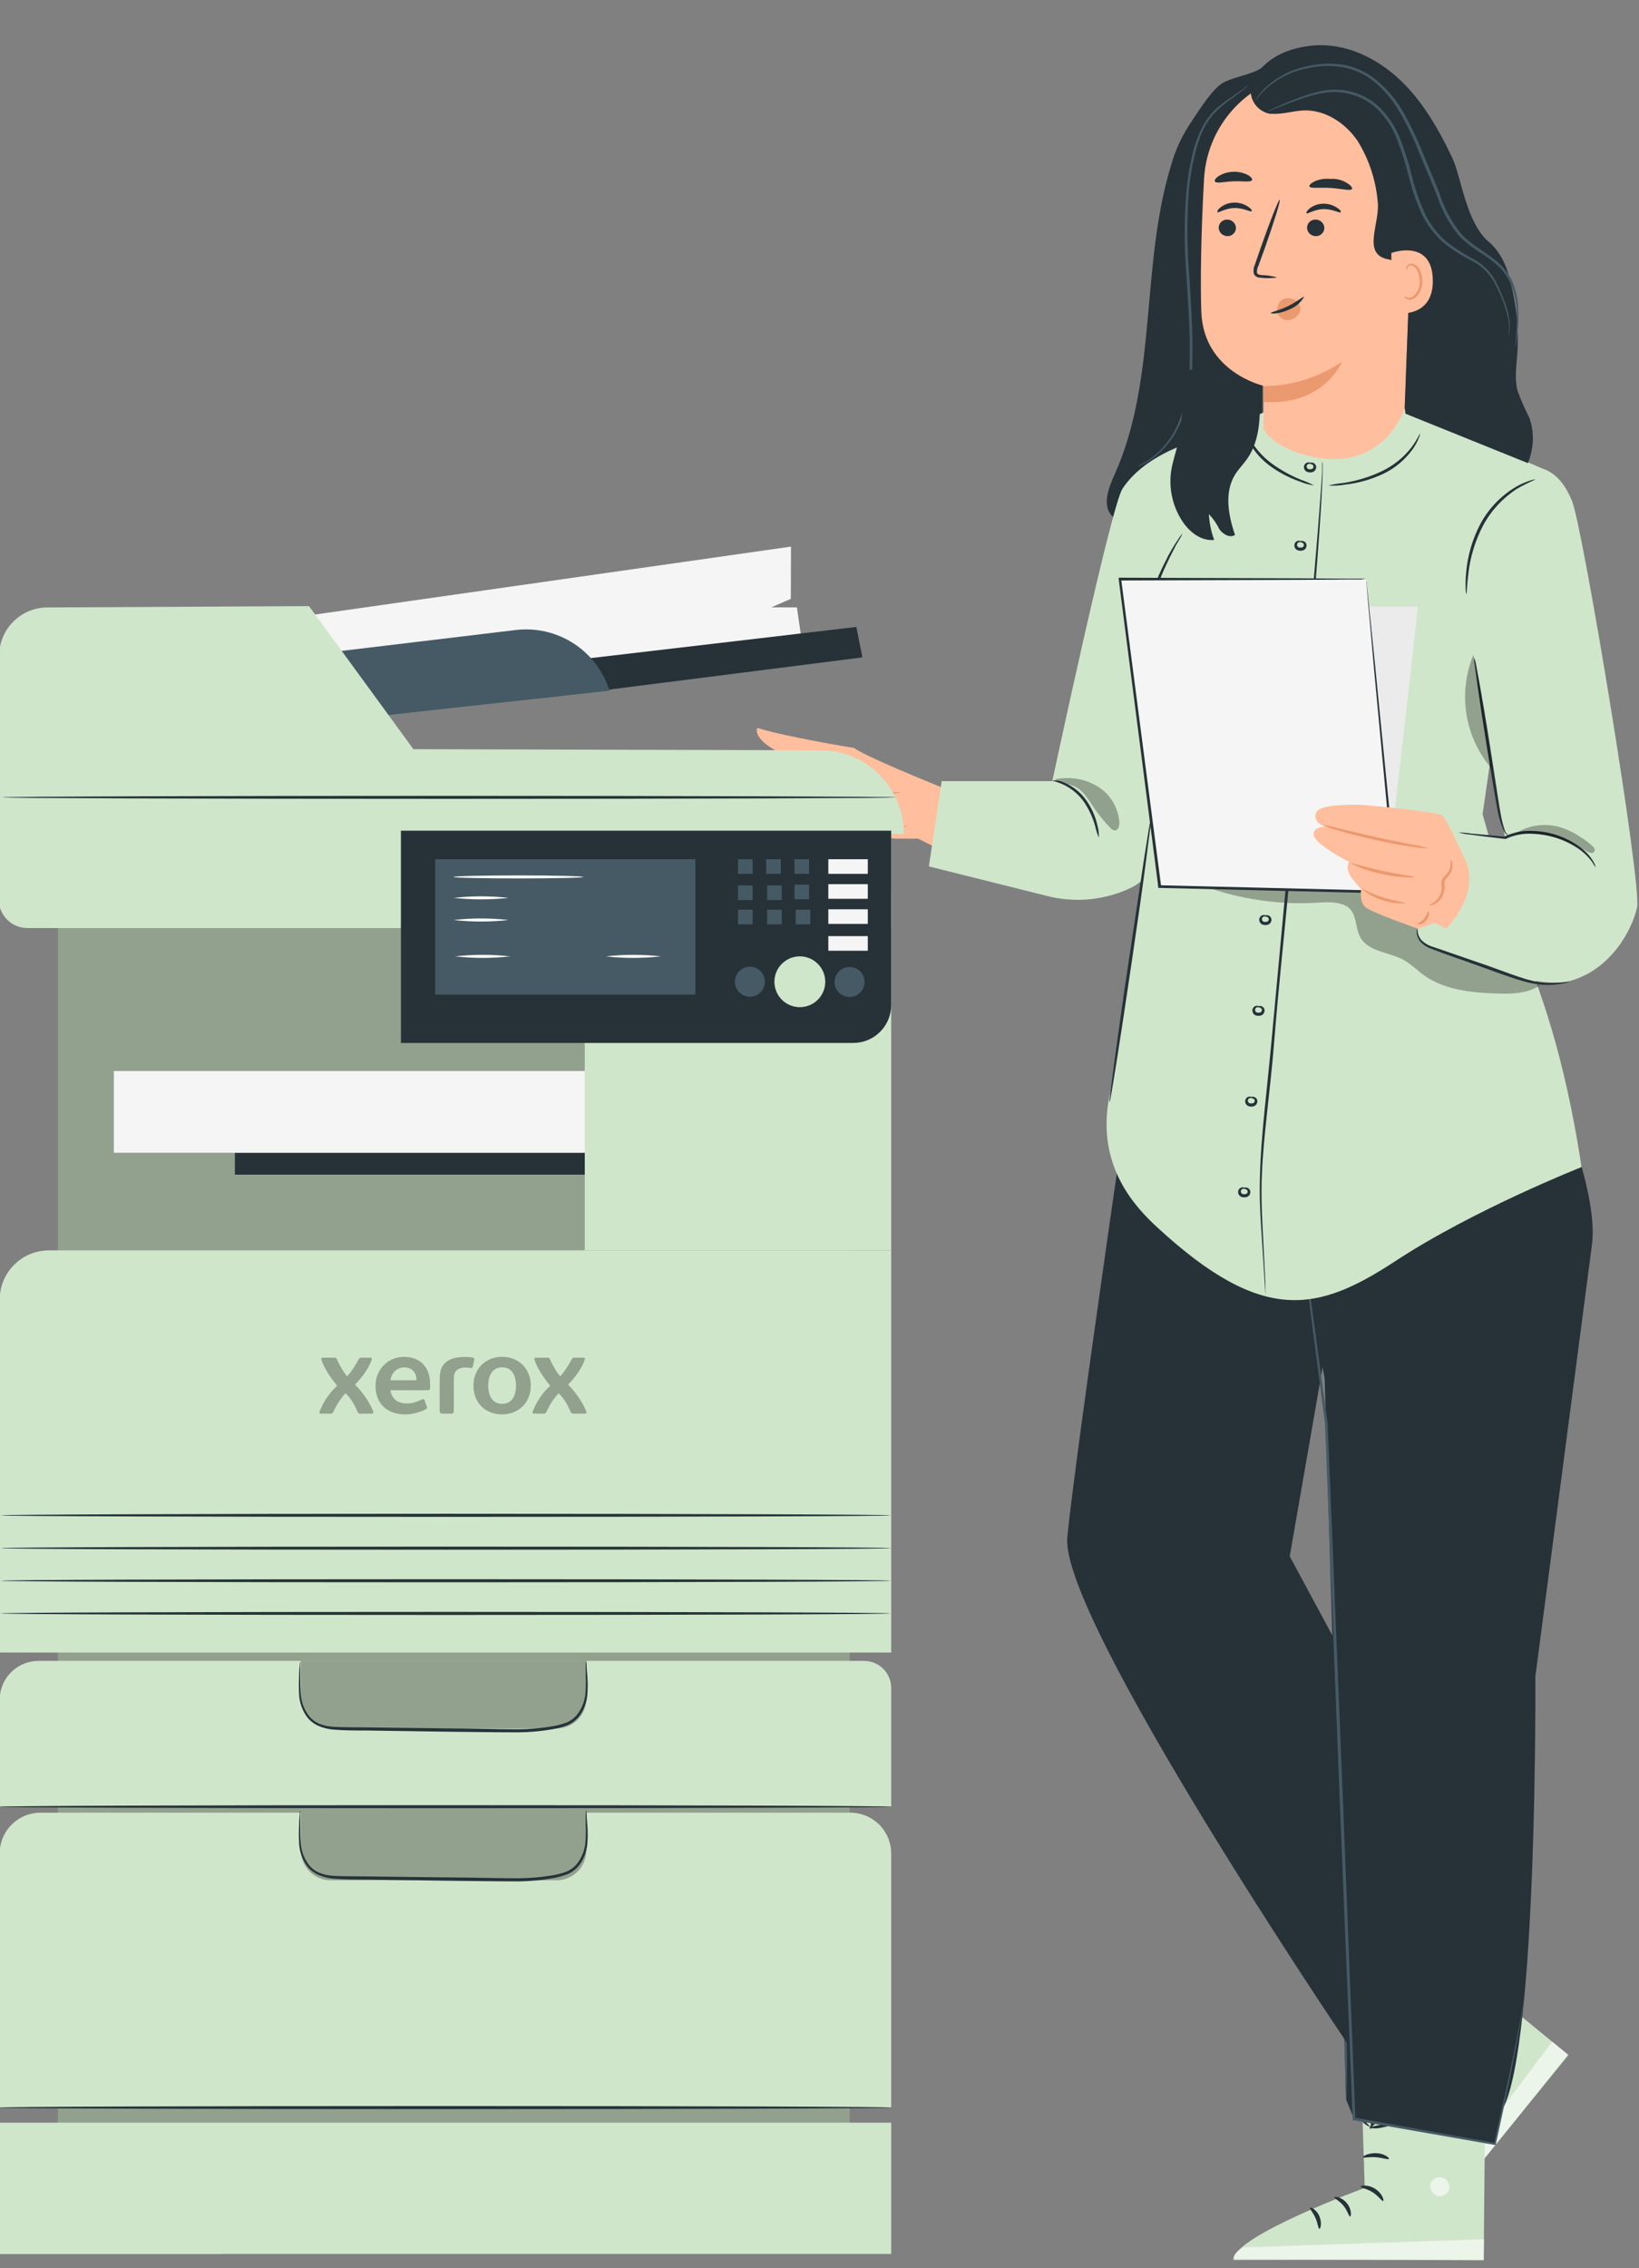 <svg width="253" height="350" viewBox="0 0 253 350" fill="none" xmlns="http://www.w3.org/2000/svg">
<rect x="0" y="0" width="253" height="350" fill="#808080" stroke="none"/>
<g clip-path="url(#clip0_204_21639)">
<path d="M218.116 297.424L242.109 317.092L217.779 347.05C215.053 344.555 221.896 324.392 221.896 324.392L206.004 312.421L218.116 297.424Z" fill="#D0E6CB"/>
<g opacity="0.6">
<path d="M228.121 314.084C228.441 313.866 228.831 313.774 229.216 313.826C229.6 313.878 229.951 314.071 230.201 314.367C230.43 314.681 230.529 315.07 230.48 315.455C230.43 315.84 230.236 316.191 229.936 316.438C229.594 316.666 229.179 316.76 228.772 316.701C228.365 316.642 227.994 316.435 227.731 316.119C227.525 315.768 227.464 315.35 227.56 314.954C227.655 314.558 227.901 314.215 228.245 313.996" fill="white"/>
</g>
<g opacity="0.6">
<path d="M242.012 317.013L239.604 315.013L217.301 344.714C217.301 344.714 216.814 346.484 217.877 347.13L242.012 317.013Z" fill="white"/>
</g>
<path d="M221.349 324.755C221.5 324.861 222.155 324.188 223.217 323.87C224.28 323.551 225.2 323.649 225.245 323.463C225.289 323.277 224.28 322.817 223.005 323.242C221.73 323.666 221.19 324.702 221.349 324.755Z" fill="#263238"/>
<path d="M220.075 328.948C220.181 329.099 220.96 328.665 221.97 328.674C222.979 328.683 223.74 329.063 223.882 328.913C224.024 328.763 223.236 328.028 221.961 328.028C220.686 328.028 219.96 328.833 220.075 328.948Z" fill="#263238"/>
<path d="M222.412 333.788C222.554 333.682 221.987 332.903 220.88 332.603C219.774 332.302 218.897 332.753 218.968 332.921C219.039 333.089 219.809 333.001 220.739 333.24C221.668 333.479 222.279 333.921 222.412 333.788Z" fill="#263238"/>
<path d="M218.03 321.622C218.215 321.667 218.561 320.835 219.287 320.048C220.013 319.26 220.801 318.835 220.73 318.659C220.659 318.482 219.641 318.659 218.8 319.614C217.959 320.57 217.852 321.596 218.03 321.622Z" fill="#263238"/>
<path d="M215.054 318.022C215.107 318.075 215.673 317.57 216.267 316.517C216.607 315.897 216.872 315.237 217.054 314.553C217.164 314.15 217.244 313.739 217.294 313.324C217.334 313.078 217.334 312.826 217.294 312.58C217.267 312.4 217.181 312.233 217.05 312.107C216.919 311.98 216.749 311.901 216.568 311.881C216.401 311.866 216.233 311.892 216.078 311.956C215.924 312.021 215.788 312.123 215.682 312.253C215.524 312.442 215.396 312.654 215.301 312.881C215.115 313.264 214.967 313.664 214.859 314.076C214.678 314.765 214.607 315.479 214.646 316.19C214.617 316.852 214.793 317.508 215.151 318.066C215.248 318.066 215.071 317.323 215.151 316.19C215.172 315.527 215.283 314.869 215.479 314.235C215.596 313.868 215.741 313.51 215.912 313.164C216.089 312.775 216.302 312.501 216.514 312.536C216.594 312.536 216.612 312.536 216.656 312.704C216.682 312.886 216.682 313.071 216.656 313.253C216.613 313.642 216.551 314.029 216.47 314.412C216.32 315.064 216.109 315.701 215.842 316.314C215.541 316.865 215.278 317.435 215.054 318.022Z" fill="#263238"/>
<path d="M215.418 318.004C215.48 318.004 215.196 317.251 214.284 316.429C213.765 315.952 213.166 315.572 212.514 315.305C212.097 315.143 211.663 315.031 211.221 314.969C210.958 314.89 210.678 314.881 210.41 314.941C210.142 315.001 209.894 315.13 209.689 315.314C209.581 315.448 209.514 315.61 209.497 315.782C209.479 315.953 209.512 316.125 209.592 316.278C209.706 316.497 209.849 316.699 210.017 316.88C210.815 317.745 211.922 318.263 213.098 318.322C214.355 318.366 215.028 317.897 214.984 317.844C214.94 317.791 214.258 318.012 213.142 317.844C212.511 317.753 211.907 317.527 211.372 317.181C211.057 316.978 210.774 316.731 210.53 316.446C210.247 316.146 210.088 315.809 210.221 315.721C210.351 315.638 210.497 315.584 210.65 315.563C210.802 315.542 210.958 315.553 211.106 315.597C211.486 315.656 211.859 315.751 212.221 315.88C212.854 316.102 213.45 316.415 213.992 316.809C214.904 317.464 215.329 318.065 215.418 318.004Z" fill="#263238"/>
<path d="M229.316 317.756L229.024 348.767L190.413 348.59C190.661 344.909 210.662 337.592 210.662 337.592L210.033 317.712L229.316 317.756Z" fill="#D0E6CB"/>
<g opacity="0.6">
<path d="M222.615 335.982C222.979 336.095 223.291 336.337 223.489 336.663C223.688 336.988 223.761 337.376 223.695 337.751C223.596 338.126 223.357 338.447 223.028 338.65C222.698 338.853 222.303 338.921 221.924 338.84C221.53 338.72 221.196 338.458 220.986 338.104C220.776 337.75 220.707 337.331 220.791 336.929C220.939 336.561 221.222 336.263 221.582 336.095C221.942 335.928 222.352 335.903 222.73 336.026" fill="white"/>
</g>
<g opacity="0.6">
<path d="M229.034 348.643L229.078 345.511L191.946 346.767C191.946 346.767 190.228 347.519 190.423 348.731L229.034 348.643Z" fill="white"/>
</g>
<path d="M210.04 337.398C210.04 337.592 210.988 337.681 211.909 338.282C212.829 338.884 213.325 339.68 213.502 339.61C213.679 339.539 213.396 338.442 212.263 337.725C211.129 337.008 209.996 337.23 210.04 337.398Z" fill="#263238"/>
<path d="M205.98 339.061C205.98 339.238 206.759 339.566 207.397 340.362C208.034 341.158 208.211 342.008 208.397 341.999C208.583 341.99 208.707 340.928 207.902 339.946C207.096 338.964 205.989 338.858 205.98 339.061Z" fill="#263238"/>
<path d="M203.66 343.892C203.837 343.936 204.103 343.007 203.66 341.954C203.217 340.901 202.297 340.512 202.217 340.662C202.137 340.813 202.677 341.379 203.058 342.228C203.439 343.078 203.474 343.874 203.66 343.892Z" fill="#263238"/>
<path d="M210.396 332.859C210.476 333.027 211.344 332.77 212.406 332.859C213.469 332.947 214.301 333.275 214.398 333.116C214.496 332.956 213.708 332.275 212.45 332.231C211.193 332.187 210.334 332.709 210.396 332.859Z" fill="#263238"/>
<path d="M211.336 328.285C211.971 328.455 212.64 328.455 213.275 328.285C213.973 328.164 214.654 327.959 215.302 327.674C215.685 327.506 216.054 327.311 216.409 327.09C216.625 326.97 216.822 326.818 216.993 326.639C217.119 326.507 217.197 326.337 217.215 326.156C217.233 325.975 217.189 325.793 217.091 325.639C216.998 325.507 216.874 325.399 216.731 325.324C216.588 325.249 216.429 325.208 216.268 325.206C216.022 325.197 215.776 325.23 215.542 325.303C215.127 325.396 214.723 325.532 214.337 325.71C213.688 325.999 213.09 326.39 212.567 326.869C211.681 327.692 211.354 328.4 211.416 328.435C211.478 328.471 211.947 327.904 212.859 327.232C213.388 326.834 213.969 326.509 214.585 326.268C214.947 326.121 215.32 326.006 215.701 325.923C216.108 325.825 216.453 325.816 216.586 326.002C216.719 326.188 216.631 326.1 216.542 326.215C216.416 326.346 216.273 326.459 216.117 326.551C215.785 326.761 215.442 326.953 215.09 327.126C214.489 327.424 213.861 327.661 213.213 327.834C212.577 327.938 211.95 328.089 211.336 328.285Z" fill="#263238"/>
<path d="M211.586 328.55C211.955 328 212.136 327.345 212.1 326.684C212.14 325.97 212.056 325.254 211.852 324.569C211.724 324.163 211.561 323.77 211.365 323.392C211.26 323.138 211.092 322.915 210.877 322.745C210.661 322.574 210.406 322.462 210.134 322.419C209.961 322.418 209.792 322.468 209.647 322.563C209.503 322.657 209.389 322.792 209.32 322.95C209.222 323.176 209.157 323.414 209.125 323.658C209.054 324.088 209.054 324.528 209.125 324.958C209.227 325.682 209.507 326.369 209.939 326.958C210.692 327.958 211.48 328.188 211.489 328.126C211.498 328.064 210.896 327.666 210.329 326.701C209.998 326.148 209.793 325.529 209.727 324.888C209.67 324.515 209.67 324.136 209.727 323.764C209.789 323.357 209.948 323.03 210.099 323.074C210.249 323.118 210.612 323.375 210.772 323.702C210.958 324.04 211.118 324.392 211.25 324.755C211.46 325.378 211.582 326.027 211.613 326.684C211.684 327.816 211.48 328.524 211.586 328.55Z" fill="#263238"/>
<path d="M226.94 136.71C226.94 136.71 232.359 142.496 235.015 148.043C237.671 153.591 239.371 166.835 239.371 166.835C239.371 166.835 246.843 183.469 245.745 191.989C244.647 200.509 236.998 258.699 236.998 258.699C236.998 258.699 237.37 315.27 231.987 325.356L230.783 330.797L209.011 326.94L207.79 323.949L204.478 212.745L190.853 137.214L226.94 136.71Z" fill="#263238"/>
<path d="M217.161 159.43C217.25 159.143 217.297 158.845 217.303 158.545C217.365 157.979 217.409 157.139 217.418 156.112C217.408 153.451 217.248 150.793 216.94 148.15C216.586 145.124 216.267 142.39 216.054 140.187C215.984 139.082 215.842 137.982 215.63 136.896C215.544 138.001 215.562 139.111 215.683 140.213C215.815 142.266 216.125 145.088 216.462 148.176C216.798 151.264 217.02 154.095 217.09 156.139C217.059 157.236 217.082 158.335 217.161 159.43Z" fill="#455A64"/>
<path d="M213.122 146.053C213.721 144.618 214.089 143.098 214.211 141.549C214.5 140.023 214.538 138.461 214.327 136.922C214.176 136.922 214.026 138.966 213.689 141.478C213.353 143.991 212.99 145.982 213.122 146.053Z" fill="#455A64"/>
<path d="M199.145 141.559C199.243 141.559 199.207 140.851 199.986 140.302C200.204 140.16 200.453 140.073 200.712 140.046C200.97 140.02 201.232 140.056 201.474 140.152C201.765 140.268 202.015 140.47 202.189 140.731C202.363 140.992 202.454 141.3 202.449 141.614C202.444 141.927 202.344 142.232 202.162 142.488C201.98 142.743 201.724 142.938 201.429 143.045C201.183 143.133 200.92 143.161 200.661 143.126C200.402 143.09 200.155 142.993 199.942 142.841C199.189 142.266 199.243 141.532 199.145 141.559C199.048 141.585 199.065 141.718 199.101 142.019C199.159 142.453 199.377 142.85 199.712 143.133C199.968 143.349 200.274 143.496 200.603 143.559C200.932 143.623 201.271 143.601 201.589 143.496C201.986 143.366 202.333 143.115 202.581 142.779C202.829 142.443 202.966 142.038 202.972 141.62C202.979 141.203 202.856 140.793 202.619 140.449C202.382 140.105 202.043 139.843 201.651 139.701C201.336 139.585 200.998 139.553 200.667 139.607C200.337 139.661 200.026 139.8 199.765 140.01C199.419 140.279 199.186 140.667 199.11 141.098C199.065 141.417 199.119 141.559 199.145 141.559Z" fill="#455A64"/>
<path d="M205.976 264.291C205.955 264.494 205.955 264.698 205.976 264.901C205.976 265.352 205.976 265.927 205.976 266.671C205.976 268.184 206.02 270.369 206.082 273.067C206.206 278.464 206.507 285.923 206.861 294.151C207.215 302.379 207.455 309.838 207.57 315.235C207.623 317.889 207.667 320.039 207.694 321.622C207.694 322.33 207.694 322.905 207.747 323.392C207.742 323.597 207.76 323.802 207.8 324.002C207.84 323.802 207.858 323.597 207.853 323.392C207.853 322.941 207.853 322.366 207.906 321.622C207.906 320.11 207.95 317.924 207.906 315.226C207.906 309.829 207.702 302.361 207.348 294.124C206.994 285.887 206.658 278.509 206.419 273.059C206.304 270.404 206.215 268.245 206.144 266.671C206.144 265.963 206.082 265.388 206.056 264.901C206.054 264.695 206.027 264.49 205.976 264.291Z" fill="#455A64"/>
<path d="M176.614 151.981C176.614 151.981 165.901 224.805 164.75 237.235C163.599 249.666 207.903 315.191 207.903 315.191L228.16 294.107L199.085 240.137L208.567 185.681L195.419 137.595L178.323 137.329L176.614 151.981Z" fill="#263238"/>
<path d="M235.285 307.891C235.262 308.422 235.209 308.95 235.126 309.475C234.993 310.51 234.736 312.041 234.382 314.005C233.656 317.951 232.479 323.666 230.903 330.815V330.965H230.752L208.972 327.152H208.804V326.984C208.193 312.058 207.476 294.248 206.697 275.076C205.891 254.488 205.147 235.395 204.536 219.726C202.907 207.145 201.553 196.722 200.614 189.459C200.154 185.84 199.8 183 199.552 181.045L199.286 178.833C199.233 178.337 199.224 178.072 199.224 178.072C199.224 178.072 199.277 178.328 199.348 178.824C199.419 179.319 199.534 180.08 199.676 181.027C199.941 182.982 200.34 185.813 200.844 189.432C201.827 196.705 203.235 207.127 204.944 219.673C205.581 235.342 206.351 254.426 207.192 275.023C207.936 294.16 208.636 312.005 209.22 326.931L209.043 326.736L230.805 330.647L230.619 330.771C232.24 323.64 233.461 317.942 234.24 314.014C234.621 312.049 234.904 310.528 235.064 309.501C235.161 308.979 235.205 308.617 235.241 308.325C235.247 308.179 235.262 308.035 235.285 307.891Z" fill="#455A64"/>
<path d="M195.02 10.253C193.514 11.606 189.707 11.854 188.167 13.208C186.396 14.774 184.82 17.463 183.501 19.401C182.289 21.297 181.366 23.364 180.765 25.532C176.02 41.015 178.702 58.365 172.08 73.15C171.194 75.176 170.132 77.688 171.495 79.449C172.042 80.044 172.69 80.538 173.408 80.909C175.306 82.073 176.977 83.572 178.339 85.333C178.856 86.19 179.573 86.909 180.429 87.429C181.243 87.73 182.12 87.822 182.979 87.695C186.166 87.447 189.557 86.81 191.77 84.474C192.847 83.3 193.63 81.887 194.054 80.351C194.727 77.753 195.025 75.072 194.94 72.389C194.94 69.263 194.919 66.142 194.878 63.028" fill="#263238"/>
<path d="M237.967 72.247L216.665 63.072L195.071 63.638L182.065 68.947C182.065 68.947 176.487 99.134 177.638 105.805C179.532 116.546 173.778 156.581 171.254 169.127C169.076 179.991 175.451 186.441 178.656 189.396C194.973 204.437 203.446 202.411 215.372 194.599C227.502 186.636 244.129 180.08 244.129 180.08C242.172 167.145 239.047 154.997 234.08 144.079L228.856 125.641L231.114 109.972L237.967 72.247Z" fill="#D0E6CB"/>
<path d="M218.08 29.646L216.708 66.655C216.653 68.146 216.296 69.611 215.658 70.96C215.02 72.308 214.114 73.513 212.995 74.501C211.876 75.49 210.568 76.24 209.15 76.707C207.732 77.174 206.234 77.349 204.747 77.219C201.965 76.98 199.388 75.661 197.568 73.546C195.747 71.431 194.828 68.687 195.007 65.903C195.114 63.116 195.061 59.816 195.052 59.533C195.052 59.533 185.773 57.454 185.437 48.102C185.277 43.581 185.384 35.99 185.862 27.549C186.116 23.179 188.007 19.065 191.158 16.024C194.309 12.983 198.49 11.239 202.87 11.137H203.755C213.538 11.5 218.691 19.914 218.08 29.646Z" fill="#FFBE9D"/>
<path d="M195.016 59.578C199.34 59.56 203.56 58.254 207.137 55.826C207.137 55.826 204.41 62.63 195.051 62.019L195.016 59.578Z" fill="#EB996E"/>
<path d="M188.12 35.114C188.125 35.462 188.265 35.795 188.512 36.041C188.758 36.287 189.091 36.428 189.439 36.432C189.609 36.442 189.779 36.417 189.939 36.36C190.099 36.303 190.246 36.215 190.371 36.1C190.497 35.986 190.598 35.847 190.669 35.693C190.74 35.539 190.78 35.372 190.785 35.202C190.781 34.854 190.64 34.522 190.394 34.275C190.147 34.029 189.814 33.889 189.466 33.884C189.296 33.875 189.126 33.899 188.966 33.956C188.806 34.013 188.659 34.101 188.534 34.216C188.409 34.331 188.307 34.469 188.236 34.623C188.165 34.777 188.126 34.944 188.12 35.114Z" fill="#263238"/>
<path d="M187.928 32.734C188.096 32.902 189.096 32.132 190.531 32.097C191.965 32.062 193.045 32.761 193.187 32.584C193.328 32.407 193.081 32.194 192.62 31.867C191.985 31.451 191.237 31.241 190.478 31.265C189.73 31.279 189.006 31.533 188.415 31.991C187.99 32.3 187.848 32.619 187.928 32.734Z" fill="#263238"/>
<path d="M201.756 35.114C201.76 35.462 201.901 35.795 202.147 36.041C202.394 36.287 202.727 36.428 203.075 36.432C203.245 36.442 203.415 36.417 203.576 36.361C203.737 36.304 203.884 36.215 204.01 36.101C204.136 35.986 204.238 35.848 204.31 35.694C204.382 35.54 204.423 35.373 204.43 35.203C204.425 34.854 204.285 34.522 204.038 34.275C203.792 34.029 203.459 33.889 203.11 33.884C202.94 33.873 202.769 33.897 202.608 33.953C202.447 34.01 202.299 34.098 202.173 34.213C202.046 34.328 201.945 34.466 201.873 34.621C201.801 34.776 201.761 34.944 201.756 35.114Z" fill="#263238"/>
<path d="M201.673 32.902C201.85 33.07 202.842 32.3 204.276 32.265C205.71 32.23 206.79 32.928 206.932 32.752C207.074 32.575 206.835 32.362 206.365 32.035C205.733 31.62 204.988 31.41 204.232 31.433C203.481 31.445 202.754 31.7 202.16 32.159C201.735 32.504 201.593 32.822 201.673 32.902Z" fill="#263238"/>
<path d="M197.169 42.811C196.404 42.596 195.616 42.474 194.822 42.448C194.451 42.448 194.105 42.351 194.034 42.103C193.997 41.724 194.074 41.342 194.256 41.006C194.583 40.121 194.92 39.175 195.274 38.193C196.69 34.176 197.709 30.876 197.54 30.823C197.372 30.77 196.106 33.972 194.69 37.989C194.353 38.98 194.026 39.918 193.716 40.821C193.496 41.271 193.439 41.784 193.556 42.272C193.615 42.398 193.701 42.511 193.808 42.601C193.915 42.691 194.041 42.757 194.176 42.794C194.379 42.84 194.587 42.864 194.796 42.864C195.586 42.945 196.383 42.928 197.169 42.811Z" fill="#263238"/>
<path d="M202.128 28.761C202.288 29.142 203.713 28.885 205.413 29C207.113 29.115 208.494 29.513 208.698 29.151C208.786 28.974 208.53 28.62 207.963 28.266C207.19 27.761 206.27 27.531 205.351 27.611C204.537 27.527 203.715 27.648 202.961 27.965C202.367 28.257 202.057 28.576 202.128 28.761Z" fill="#263238"/>
<path d="M187.556 28.027C187.857 28.354 189.017 28.027 190.407 27.974C191.797 27.921 192.983 28.16 193.249 27.815C193.373 27.655 193.178 27.328 192.665 27.027C191.95 26.647 191.145 26.469 190.336 26.514C189.535 26.526 188.752 26.762 188.078 27.195C187.583 27.532 187.423 27.877 187.556 28.027Z" fill="#263238"/>
<path d="M193.062 13.004C193.058 13.066 193.058 13.129 193.062 13.191V13.004Z" fill="#263238"/>
<path d="M197.179 47.465C197.224 47.234 197.301 47.011 197.409 46.801C197.545 46.573 197.734 46.38 197.961 46.242C198.188 46.103 198.445 46.022 198.711 46.005C199.247 45.984 199.77 46.172 200.172 46.527C200.348 46.679 200.489 46.866 200.587 47.076C200.685 47.287 200.736 47.516 200.738 47.748C200.736 47.871 200.706 47.992 200.65 48.102C200.516 48.42 200.308 48.702 200.043 48.923C199.778 49.145 199.464 49.3 199.127 49.376C198.793 49.437 198.449 49.402 198.135 49.273C197.821 49.144 197.551 48.928 197.356 48.651C197.246 48.483 197.173 48.292 197.144 48.093C197.12 47.883 197.132 47.671 197.179 47.465Z" fill="#EB996E"/>
<path d="M196.171 48.306C196.171 48.146 197.419 47.925 198.827 47.235C200.234 46.545 201.182 45.696 201.297 45.811C200.794 46.686 200.007 47.364 199.066 47.73C197.516 48.465 196.171 48.447 196.171 48.306Z" fill="#263238"/>
<path d="M193.575 12.093C195.346 8.917 198.888 7.324 202.827 7.014C207.662 6.634 212.434 8.89 216.002 12.226C219.57 15.561 222.067 19.914 224.174 24.355C225.564 27.266 226.299 34.344 229.796 37.308C229.796 37.308 232.257 39.078 233.178 43.59C234.087 47.084 234.446 50.699 234.24 54.304C234.09 56.295 233.762 58.33 234.24 60.259C234.771 61.724 235.395 63.154 236.108 64.541C236.863 66.803 236.769 69.262 235.843 71.46L216.799 63.771L217.339 49.341C217.339 49.341 217.967 40.608 214.435 40.042C210.052 39.343 213.089 34.442 212.664 31.124C212.382 27.787 211.314 24.564 209.547 21.719C207.67 18.985 204.581 16.941 201.296 17.038C199.614 17.092 197.967 17.684 196.285 17.552H195.984C195.409 17.437 194.871 17.186 194.415 16.82C193.958 16.454 193.596 15.983 193.36 15.447C193.124 14.912 193.02 14.328 193.058 13.744C193.095 13.16 193.273 12.594 193.575 12.093Z" fill="#263238"/>
<path d="M233.937 53.579C234.003 53.35 234.047 53.116 234.07 52.88C234.132 52.42 234.22 51.747 234.291 50.862C234.387 49.792 234.408 48.716 234.353 47.642C234.311 46.208 234.011 44.794 233.468 43.466C233.123 42.698 232.666 41.986 232.113 41.351C231.503 40.688 230.819 40.094 230.077 39.582C228.581 38.476 226.819 37.52 225.473 35.981C224.122 34.297 223.076 32.389 222.383 30.345C221.613 28.222 220.612 26.072 219.727 23.842C218.869 21.656 217.863 19.531 216.717 17.481C215.639 15.537 214.21 13.809 212.502 12.385C210.951 11.091 209.073 10.249 207.075 9.952C205.348 9.727 203.595 9.808 201.896 10.191C199.414 10.671 197.121 11.846 195.282 13.579C194.605 14.202 194.047 14.942 193.635 15.764C194.157 15.024 194.75 14.337 195.406 13.712C197.254 12.061 199.52 10.95 201.958 10.5C203.623 10.149 205.336 10.089 207.022 10.323C208.945 10.628 210.748 11.45 212.237 12.703C213.88 14.107 215.254 15.798 216.292 17.693C217.422 19.731 218.416 21.841 219.267 24.01C220.152 26.231 221.135 28.355 221.923 30.487C222.635 32.577 223.715 34.525 225.11 36.238C226.527 37.848 228.333 38.803 229.811 39.874C230.537 40.37 231.205 40.946 231.803 41.59C232.341 42.197 232.786 42.88 233.123 43.616C233.685 44.899 234.015 46.271 234.096 47.669C234.162 48.732 234.162 49.799 234.096 50.862C234.052 51.747 233.99 52.42 233.955 52.88C233.935 53.112 233.929 53.346 233.937 53.579Z" fill="#455A64"/>
<path d="M175.372 72.035C176.209 71.79 176.999 71.407 177.709 70.902C179.653 69.525 181.183 67.643 182.136 65.461C183.464 62.202 184.114 58.707 184.048 55.189C184.155 51.234 183.854 46.908 183.57 42.387C183.218 38.145 183.191 33.883 183.491 29.637C183.644 27.792 183.94 25.961 184.376 24.161C184.696 22.583 185.223 21.054 185.943 19.613C186.562 18.444 187.401 17.404 188.413 16.552C189.299 15.782 190.14 15.198 190.804 14.703C191.468 14.207 191.981 13.818 192.318 13.517C192.495 13.383 192.658 13.232 192.805 13.066C192.613 13.176 192.433 13.303 192.265 13.447C191.91 13.712 191.379 14.084 190.698 14.552C190.016 15.021 189.166 15.596 188.254 16.322C187.19 17.185 186.311 18.253 185.669 19.463C184.909 20.914 184.352 22.462 184.013 24.064C183.578 25.881 183.282 27.73 183.128 29.593C182.792 33.86 182.792 38.147 183.128 42.413C183.411 46.943 183.73 51.261 183.641 55.18C183.73 58.647 183.128 62.096 181.87 65.328C180.952 67.495 179.469 69.377 177.576 70.778C176.877 71.257 176.14 71.677 175.372 72.035Z" fill="#455A64"/>
<path d="M232.868 51.809C232.868 51.809 232.868 51.765 232.921 51.659C232.961 51.511 232.991 51.36 233.01 51.208C233.085 50.62 233.085 50.026 233.01 49.438C232.875 48.505 232.641 47.588 232.31 46.704C231.896 45.534 231.395 44.395 230.814 43.298C230.458 42.657 230.024 42.063 229.522 41.529C228.96 40.967 228.33 40.479 227.645 40.078C226.122 39.3 224.675 38.382 223.324 37.335C221.902 36.108 220.748 34.602 219.933 32.911C219.094 31.066 218.43 29.147 217.95 27.178C217.466 25.188 216.845 23.234 216.09 21.33C215.381 19.527 214.302 17.893 212.921 16.534C211.637 15.326 210.054 14.48 208.335 14.084C206.842 13.748 205.294 13.748 203.802 14.084C202.595 14.358 201.411 14.725 200.26 15.181C199.242 15.561 198.365 15.924 197.666 16.233C196.967 16.543 196.418 16.8 196.055 16.986C195.865 17.067 195.684 17.168 195.515 17.286C195.715 17.23 195.911 17.156 196.099 17.065L197.737 16.402C198.445 16.119 199.322 15.782 200.349 15.42C201.503 14.995 202.686 14.655 203.89 14.402C205.339 14.107 206.835 14.134 208.273 14.482C209.917 14.881 211.429 15.705 212.655 16.871C213.96 18.188 214.979 19.76 215.648 21.489C216.386 23.381 216.999 25.32 217.481 27.293C217.966 29.289 218.645 31.233 219.508 33.097C220.358 34.84 221.565 36.386 223.049 37.636C224.432 38.694 225.915 39.616 227.476 40.387C228.143 40.761 228.756 41.222 229.3 41.759C229.792 42.266 230.218 42.834 230.566 43.449C231.636 45.319 232.412 47.342 232.868 49.447C232.971 50.231 232.971 51.025 232.868 51.809Z" fill="#455A64"/>
<path d="M214.764 39.042C214.914 38.962 221.041 36.821 221.174 43.174C221.307 49.526 214.888 48.35 214.879 48.164C214.87 47.978 214.764 39.042 214.764 39.042Z" fill="#FFBE9D"/>
<path d="M216.797 45.722C216.797 45.722 216.903 45.793 217.098 45.873C217.362 45.98 217.658 45.98 217.922 45.873C218.328 45.606 218.655 45.236 218.87 44.8C219.085 44.365 219.179 43.88 219.143 43.395C219.145 42.849 219.027 42.308 218.798 41.812C218.731 41.611 218.615 41.43 218.46 41.285C218.306 41.139 218.118 41.035 217.913 40.98C217.785 40.95 217.65 40.965 217.532 41.023C217.414 41.081 217.32 41.179 217.266 41.299C217.187 41.475 217.266 41.608 217.196 41.617C217.125 41.626 217.054 41.511 217.098 41.245C217.133 41.089 217.221 40.948 217.346 40.847C217.43 40.779 217.526 40.729 217.629 40.699C217.733 40.668 217.841 40.659 217.948 40.67C218.211 40.716 218.457 40.829 218.664 40.998C218.87 41.167 219.029 41.386 219.126 41.635C219.41 42.181 219.555 42.789 219.551 43.404C219.551 44.687 218.904 45.899 217.992 46.182C217.822 46.236 217.642 46.25 217.466 46.224C217.29 46.198 217.121 46.132 216.974 46.032C216.806 45.873 216.771 45.731 216.797 45.722Z" fill="#EB996E"/>
<path d="M149.605 123.191C149.605 123.191 134.182 117.13 131.845 115.414C131.845 115.414 120.999 113.645 116.927 112.317C116.927 112.317 116.183 113.317 118.547 115.06C120.911 116.803 127.994 119.174 127.994 119.174C127.994 119.174 126.126 122.165 126.621 123.916C127.117 125.668 130.366 129.145 131.11 128.154C131.854 127.163 131.739 126.659 131.739 126.659L134.696 128.367C135.864 129.043 137.189 129.4 138.538 129.402H141.717L148.153 132.614L149.605 123.191Z" fill="#FFBE9D"/>
<path d="M140.168 127.278C140.168 127.278 139.822 127.429 139.194 127.579C138.317 127.771 137.406 127.752 136.538 127.526C135.925 127.369 135.332 127.146 134.767 126.862C134.138 126.57 133.598 126.119 132.863 125.721C132.47 125.52 132.027 125.44 131.588 125.491C131.146 125.544 130.747 125.677 130.349 125.748C129.977 125.846 129.582 125.812 129.233 125.65C128.883 125.45 128.609 125.139 128.454 124.766C128.237 124.221 128.118 123.643 128.1 123.058L127.879 123.306C131.057 123.191 133.846 122.916 135.847 122.704C136.847 122.589 137.618 122.492 138.193 122.412C138.494 122.399 138.792 122.345 139.079 122.253C138.785 122.216 138.487 122.216 138.193 122.253L135.829 122.403C133.828 122.536 131.039 122.748 127.861 122.854H127.622V123.093C127.634 123.734 127.766 124.368 128.012 124.96C128.212 125.418 128.557 125.797 128.994 126.04C129.434 126.244 129.931 126.291 130.402 126.172C131.287 125.978 132.005 125.721 132.651 126.084C133.297 126.447 133.926 126.907 134.572 127.181C135.163 127.472 135.787 127.688 136.431 127.827C137.364 128.045 138.338 128.015 139.256 127.738C139.504 127.661 139.742 127.554 139.964 127.42C140.106 127.343 140.174 127.296 140.168 127.278Z" fill="#EB996E"/>
<path d="M129.484 122.89C129.617 122.89 129.891 122.279 130.325 121.554C130.759 120.828 131.21 120.271 131.095 120.174C130.98 120.076 130.396 120.528 129.926 121.315C129.457 122.102 129.369 122.863 129.484 122.89Z" fill="#EB996E"/>
<path d="M131.146 125.633C131.093 125.757 131.306 125.96 131.474 126.235C131.642 126.509 131.748 126.783 131.881 126.783C132.014 126.783 132.12 126.394 131.881 125.987C131.642 125.58 131.182 125.483 131.146 125.633Z" fill="#EB996E"/>
<path d="M183.684 68.327C183.684 68.327 176.645 70.274 173.272 75.405C171.501 78.06 162.435 120.528 162.435 120.528H145.365L143.382 133.684L161.638 138.249C165.662 139.273 169.909 138.962 173.741 137.364C175.149 136.772 176.273 136.082 176.539 135.347C177.344 133.073 183.684 68.327 183.684 68.327Z" fill="#D0E6CB"/>
<g opacity="0.3">
<path d="M237.49 152.175C235.631 153.325 233.311 153.37 231.124 153.299C227.043 153.184 222.722 152.724 219.473 150.247C218.648 149.525 217.782 148.851 216.879 148.229C214.585 146.893 211.256 146.938 209.973 144.62C209.238 143.284 209.45 141.505 208.468 140.346C207.485 139.187 205.386 139.152 203.687 139.267C198.032 139.637 192.359 138.913 186.98 137.135C194.266 136.206 201.641 136.719 208.963 137.232C209.247 137.234 209.527 137.282 209.796 137.373C210.073 137.506 210.33 137.679 210.557 137.887C212.521 139.478 214.772 140.679 217.188 141.426C218.185 141.633 219.128 142.042 219.96 142.629C220.345 142.996 220.695 143.399 221.004 143.832C222.97 146.283 225.838 147.831 228.778 148.955C231.717 150.078 234.781 150.839 237.676 152.069" fill="black"/>
</g>
<path d="M237.737 72.15C238.508 72.53 240.81 72.831 242.651 77.263C244.316 81.28 253.47 136.542 252.7 140.019C251.93 143.496 248.654 149.645 242.288 151.379C237.392 152.715 225.918 148.371 220.898 146.3C219.552 145.743 218.33 143.956 218.861 142.593L225.13 128.437L232.319 129.216L228.158 106.407L237.737 72.15Z" fill="#D0E6CB"/>
<path d="M226.346 91.694C226.425 91.694 226.416 90.446 226.664 88.456C226.966 85.871 227.74 83.364 228.949 81.059C230.184 78.771 231.978 76.833 234.163 75.423C235.099 74.883 236.066 74.399 237.059 73.972C236.756 73.987 236.457 74.05 236.173 74.158C235.405 74.405 234.666 74.734 233.969 75.14C231.669 76.512 229.785 78.481 228.515 80.838C227.278 83.192 226.528 85.77 226.31 88.42C226.235 89.217 226.211 90.018 226.239 90.818C226.236 91.113 226.271 91.408 226.346 91.694Z" fill="#263238"/>
<path d="M225.13 128.455C225.785 128.629 226.455 128.745 227.13 128.8C228.397 128.977 230.194 129.199 232.301 129.446H232.363H232.425C233.728 128.84 235.161 128.567 236.595 128.65C239.32 128.741 241.95 129.668 244.13 131.304C244.773 131.813 245.342 132.408 245.821 133.074C245.956 133.348 246.122 133.607 246.316 133.843C246.249 133.532 246.132 133.234 245.971 132.959C245.545 132.226 244.99 131.576 244.333 131.039C242.138 129.279 239.426 128.287 236.613 128.216C235.085 128.124 233.56 128.429 232.186 129.101H232.31C230.194 128.889 228.397 128.73 227.122 128.623C226.463 128.514 225.797 128.458 225.13 128.455Z" fill="#263238"/>
<path d="M227.556 101.488C227.541 101.856 227.568 102.224 227.636 102.585C227.742 103.381 227.884 104.355 228.043 105.567C228.397 108.079 228.929 111.548 229.54 115.37C230.15 119.192 230.717 122.651 231.186 125.155C231.377 126.151 231.673 127.124 232.072 128.057C232.346 128.765 232.824 128.942 232.824 128.871C232.535 128.651 232.328 128.339 232.24 127.986C231.926 127.043 231.692 126.075 231.54 125.093C231.142 122.439 230.611 119.068 230.026 115.29C229.442 111.512 228.84 108.009 228.397 105.505L227.848 102.55C227.79 102.186 227.692 101.83 227.556 101.488Z" fill="#263238"/>
<path d="M218.845 143.168C218.781 143.238 218.738 143.324 218.721 143.416C218.658 143.675 218.658 143.945 218.721 144.203C218.81 144.623 219.005 145.013 219.287 145.336C219.669 145.741 220.13 146.063 220.642 146.283C222.882 147.167 225.954 148.238 229.416 149.459C232.878 150.68 235.95 151.91 238.411 151.963C239.364 152.007 240.318 151.936 241.253 151.75C241.6 151.704 241.937 151.606 242.254 151.458C240.988 151.642 239.707 151.701 238.429 151.635C236.065 151.512 233.011 150.184 229.575 148.981L220.784 145.955C220.298 145.768 219.856 145.485 219.482 145.124C219.216 144.843 219.018 144.503 218.907 144.133C218.819 143.819 218.798 143.491 218.845 143.168Z" fill="#263238"/>
<path d="M176.804 113.247C176.788 112.824 176.734 112.403 176.644 111.99C176.574 111.583 176.494 111.105 176.432 110.513C176.37 109.92 176.264 109.283 176.219 108.557C176.076 106.857 176.031 105.149 176.087 103.443C176.18 101.367 176.408 99.298 176.768 97.25C177.169 95.199 177.707 93.177 178.38 91.199C178.937 89.585 179.593 88.007 180.345 86.474C180.646 85.81 180.974 85.244 181.231 84.704C181.487 84.165 181.744 83.749 181.957 83.404C182.189 83.047 182.391 82.671 182.559 82.28C182.275 82.597 182.023 82.941 181.806 83.307C181.567 83.643 181.293 84.067 181 84.572C180.708 85.076 180.354 85.642 180.035 86.341C179.233 87.866 178.538 89.445 177.955 91.066C177.259 93.059 176.705 95.099 176.299 97.171C175.928 99.252 175.709 101.357 175.644 103.47C175.606 105.193 175.686 106.916 175.883 108.628C175.936 109.354 176.069 110.008 176.157 110.583C176.246 111.159 176.352 111.654 176.45 112.052C176.526 112.461 176.644 112.862 176.804 113.247Z" fill="#263238"/>
<path d="M171.28 170.056C171.337 169.914 171.376 169.766 171.395 169.614C171.457 169.269 171.528 168.853 171.625 168.34C171.82 167.172 172.077 165.588 172.387 163.659C173.015 159.705 173.839 154.228 174.733 148.185C175.627 142.142 176.406 136.683 176.92 132.684L177.522 127.978C177.575 127.464 177.619 127.04 177.664 126.695C177.685 126.545 177.685 126.393 177.664 126.243C177.607 126.382 177.568 126.528 177.549 126.677C177.487 127.022 177.416 127.447 177.327 127.951C177.141 129.128 176.884 130.711 176.583 132.64C175.981 136.666 175.158 142.107 174.255 148.123C173.352 154.14 172.59 159.625 172.05 163.615C171.794 165.553 171.581 167.154 171.431 168.322C171.369 168.835 171.324 169.26 171.28 169.605C171.259 169.755 171.259 169.907 171.28 170.056Z" fill="#263238"/>
<path d="M216.948 63.859L216.86 62.975C216.86 62.975 214.203 71.406 204.942 70.814C204.942 70.814 196.558 70.3 194.495 65.195L189.183 66.08L192.282 77.29L202.791 82.864L214.637 81.758L219.648 74.6L219.436 66.638L216.948 63.859Z" fill="#D0E6CB"/>
<path d="M204.084 71.221C204.074 71.329 204.074 71.439 204.084 71.548C204.084 71.796 204.084 72.114 204.084 72.53C204.084 73.415 203.96 74.653 203.853 76.281C203.623 79.546 203.243 84.244 202.738 90.092C201.737 101.736 200.259 117.829 198.594 135.595C197.771 144.442 196.992 152.945 196.275 160.642C195.558 168.34 194.654 175.249 194.504 181.115C194.389 184.044 194.504 186.698 194.654 189.016C194.805 191.334 194.929 193.325 195.035 194.962C195.141 196.599 195.221 197.837 195.274 198.722C195.274 199.129 195.318 199.456 195.336 199.695C195.321 199.807 195.321 199.92 195.336 200.031C195.336 200.031 195.336 199.916 195.336 199.695C195.336 199.474 195.336 199.129 195.336 198.713C195.336 197.828 195.265 196.59 195.177 194.953C195.088 193.316 194.991 191.317 194.876 189.007C194.761 186.698 194.663 184.044 194.796 181.124C195.017 175.294 196.08 168.393 196.691 160.687C197.302 152.98 198.214 144.522 199.046 135.639C200.702 117.873 202.136 101.771 203.057 90.119C203.517 84.288 203.853 79.564 204.022 76.299C204.101 74.662 204.172 73.397 204.163 72.53V71.548C204.151 71.436 204.124 71.326 204.084 71.221Z" fill="#263238"/>
<path d="M191.952 65.47C191.973 66.223 192.167 66.962 192.519 67.629C193.292 69.278 194.459 70.712 195.918 71.805C197.369 72.879 198.976 73.726 200.682 74.317C201.368 74.604 202.088 74.8 202.824 74.901C202.174 74.551 201.496 74.255 200.797 74.016C199.163 73.355 197.619 72.49 196.202 71.442C194.799 70.384 193.642 69.035 192.811 67.487C192.191 66.293 192.032 65.47 191.952 65.47Z" fill="#263238"/>
<path d="M205.024 74.901C205.87 74.975 206.721 74.937 207.557 74.786C209.595 74.564 211.584 74.011 213.444 73.149C215.321 72.269 216.935 70.915 218.128 69.221C218.488 68.71 218.785 68.157 219.013 67.576C219.117 67.371 219.18 67.149 219.199 66.921C219.12 66.921 218.801 67.805 217.871 69.035C216.642 70.613 215.059 71.879 213.25 72.734C211.429 73.587 209.498 74.183 207.512 74.503C206.677 74.592 205.846 74.725 205.024 74.901Z" fill="#263238"/>
<path d="M202.363 71.522C202.416 71.522 202.124 71.194 201.637 71.433C201.5 71.516 201.393 71.641 201.332 71.789C201.272 71.937 201.261 72.101 201.301 72.256C201.345 72.449 201.459 72.618 201.619 72.734C201.785 72.835 201.974 72.89 202.168 72.893C202.357 72.908 202.546 72.875 202.717 72.796C202.898 72.711 203.038 72.558 203.107 72.371C203.175 72.217 203.187 72.044 203.14 71.882C203.093 71.72 202.99 71.58 202.85 71.486C202.372 71.212 202.071 71.486 202.124 71.548C202.177 71.61 202.416 71.548 202.646 71.743C202.702 71.801 202.738 71.874 202.749 71.954C202.76 72.034 202.746 72.114 202.708 72.185C202.638 72.353 202.478 72.415 202.186 72.406C202.097 72.418 202.006 72.401 201.927 72.358C201.847 72.315 201.783 72.249 201.743 72.168C201.703 72.088 201.69 71.996 201.704 71.907C201.718 71.819 201.76 71.736 201.823 71.672C202.089 71.486 202.363 71.575 202.363 71.522Z" fill="#263238"/>
<path d="M200.879 83.607C200.932 83.607 200.649 83.28 200.153 83.519C200.017 83.603 199.912 83.728 199.853 83.876C199.794 84.024 199.784 84.187 199.825 84.341C199.866 84.533 199.976 84.704 200.135 84.819C200.303 84.922 200.496 84.977 200.693 84.978C200.881 84.992 201.07 84.959 201.242 84.881C201.33 84.839 201.409 84.78 201.475 84.707C201.54 84.634 201.59 84.549 201.622 84.457C201.691 84.302 201.702 84.129 201.655 83.967C201.608 83.806 201.506 83.665 201.366 83.572C200.888 83.297 200.587 83.572 200.649 83.634C200.711 83.696 200.941 83.634 201.171 83.828C201.222 83.888 201.255 83.962 201.266 84.04C201.277 84.119 201.266 84.199 201.233 84.271C201.153 84.439 200.994 84.501 200.711 84.492C200.62 84.505 200.528 84.49 200.447 84.448C200.366 84.406 200.301 84.34 200.259 84.259C200.218 84.178 200.204 84.085 200.218 83.995C200.232 83.905 200.274 83.822 200.339 83.757C200.595 83.572 200.852 83.669 200.879 83.607Z" fill="#263238"/>
<path d="M195.461 141.364C195.514 141.364 195.222 141.027 194.735 141.275C194.6 141.36 194.494 141.485 194.434 141.632C194.373 141.78 194.361 141.943 194.398 142.098C194.449 142.288 194.561 142.456 194.717 142.576C194.883 142.677 195.072 142.732 195.266 142.735C195.457 142.749 195.649 142.716 195.824 142.638C196 142.55 196.137 142.398 196.205 142.213C196.273 142.059 196.284 141.886 196.237 141.724C196.19 141.562 196.088 141.422 195.948 141.328C195.47 141.054 195.169 141.328 195.222 141.39C195.275 141.452 195.514 141.39 195.753 141.585C195.806 141.644 195.84 141.719 195.849 141.798C195.859 141.877 195.844 141.957 195.806 142.027C195.735 142.195 195.576 142.257 195.284 142.248C195.194 142.26 195.104 142.243 195.024 142.2C194.945 142.157 194.881 142.091 194.841 142.01C194.801 141.929 194.787 141.838 194.802 141.749C194.816 141.66 194.857 141.578 194.921 141.514C195.169 141.328 195.434 141.417 195.461 141.364Z" fill="#263238"/>
<path d="M194.398 155.369C194.451 155.369 194.168 155.033 193.672 155.281C193.537 155.365 193.431 155.49 193.373 155.638C193.314 155.786 193.304 155.949 193.345 156.103C193.386 156.295 193.496 156.466 193.655 156.581C193.823 156.684 194.015 156.739 194.212 156.74C194.401 156.754 194.589 156.721 194.761 156.643C194.85 156.601 194.929 156.542 194.994 156.469C195.059 156.396 195.11 156.311 195.142 156.218C195.21 156.064 195.222 155.891 195.175 155.729C195.128 155.568 195.025 155.428 194.885 155.334C194.407 155.059 194.106 155.334 194.159 155.396C194.212 155.458 194.46 155.396 194.69 155.59C194.743 155.65 194.777 155.724 194.788 155.802C194.799 155.881 194.786 155.961 194.752 156.033C194.673 156.201 194.513 156.263 194.23 156.254C194.14 156.267 194.048 156.252 193.967 156.21C193.886 156.168 193.82 156.102 193.779 156.021C193.738 155.94 193.723 155.847 193.737 155.757C193.752 155.667 193.794 155.584 193.858 155.52C194.08 155.334 194.345 155.422 194.398 155.369Z" fill="#263238"/>
<path d="M193.283 169.375C193.336 169.375 193.053 169.039 192.566 169.286C192.427 169.368 192.32 169.493 192.259 169.641C192.198 169.79 192.188 169.954 192.229 170.109C192.274 170.302 192.387 170.472 192.548 170.587C192.713 170.689 192.903 170.744 193.097 170.746C193.285 170.761 193.474 170.727 193.646 170.649C193.734 170.607 193.813 170.547 193.879 170.474C193.944 170.402 193.994 170.317 194.027 170.224C194.096 170.071 194.109 169.899 194.063 169.737C194.018 169.575 193.917 169.435 193.779 169.339C193.292 169.065 192.991 169.339 193.053 169.401C193.115 169.463 193.345 169.401 193.575 169.596C193.631 169.654 193.667 169.728 193.678 169.807C193.689 169.887 193.675 169.968 193.637 170.038C193.557 170.207 193.398 170.268 193.115 170.26C193.025 170.273 192.932 170.258 192.851 170.216C192.77 170.174 192.705 170.108 192.664 170.027C192.622 169.945 192.608 169.853 192.622 169.763C192.636 169.673 192.679 169.59 192.743 169.525C192.991 169.339 193.256 169.428 193.283 169.375Z" fill="#263238"/>
<path d="M192.192 183.381C192.246 183.381 191.962 183.045 191.475 183.292C191.337 183.374 191.229 183.498 191.168 183.647C191.108 183.796 191.097 183.96 191.139 184.115C191.184 184.308 191.297 184.478 191.458 184.593C191.623 184.695 191.812 184.75 192.007 184.752C192.195 184.767 192.384 184.733 192.555 184.655C192.734 184.567 192.873 184.416 192.945 184.23C193.011 184.076 193.022 183.903 192.975 183.742C192.928 183.58 192.827 183.44 192.688 183.345C192.201 183.071 191.9 183.345 191.962 183.407C192.024 183.469 192.254 183.407 192.485 183.602C192.54 183.66 192.576 183.734 192.587 183.813C192.599 183.892 192.584 183.973 192.547 184.044C192.476 184.212 192.308 184.274 192.024 184.265C191.935 184.277 191.844 184.26 191.765 184.217C191.685 184.174 191.621 184.108 191.581 184.027C191.541 183.947 191.528 183.855 191.542 183.766C191.556 183.678 191.598 183.595 191.661 183.531C191.9 183.345 192.175 183.434 192.192 183.381Z" fill="#263238"/>
<path d="M169.608 129.233C169.651 128.637 169.588 128.038 169.422 127.464C169.116 126.017 168.513 124.65 167.652 123.447C166.795 122.226 165.597 121.285 164.208 120.74C163.657 120.477 163.044 120.372 162.437 120.439C162.437 120.51 163.119 120.589 164.101 121.041C165.375 121.639 166.476 122.553 167.298 123.695C168.097 124.865 168.695 126.159 169.068 127.526C169.202 128.109 169.383 128.68 169.608 129.233Z" fill="#263238"/>
<path d="M194.398 59.896C194.575 63.665 194.664 67.752 192.486 70.84C191.902 71.672 191.167 72.388 190.635 73.255C188.962 75.989 189.608 79.519 190.635 82.545C189.839 83.058 188.767 82.43 188.227 81.66C187.815 80.803 187.268 80.018 186.607 79.334C186.678 80.691 186.953 82.03 187.422 83.306C185.421 83.536 183.588 82.076 182.49 80.395C180.995 78.103 180.39 75.343 180.79 72.636C181.003 71.238 181.481 69.885 181.817 68.504C182.703 64.7 182.543 60.727 182.34 56.826L187.864 57.71" fill="#263238"/>
<g opacity="0.3">
<path d="M227.44 101.036C227.653 101.974 227.768 103.001 227.971 103.947C229.034 108.84 229.406 113.733 230.406 118.776C228.302 116.392 226.909 113.466 226.384 110.33C225.86 107.194 226.226 103.975 227.44 101.036Z" fill="black"/>
</g>
<g opacity="0.3">
<path d="M162.868 120.236C165.116 119.77 167.458 120.165 169.429 121.342C170.398 121.937 171.21 122.756 171.796 123.731C172.382 124.706 172.724 125.807 172.793 126.942C172.793 127.455 172.616 128.137 172.094 128.146C171.813 128.108 171.559 127.962 171.385 127.739C170.402 126.724 169.513 125.623 168.729 124.447C167.923 123.253 167.144 121.908 165.825 121.324C164.798 120.873 163.514 120.926 162.717 120.139" fill="black"/>
</g>
<g opacity="0.3">
<path d="M233.939 128.588C235.024 127.906 236.251 127.48 237.526 127.342C238.8 127.204 240.09 127.357 241.296 127.792C242.279 128.141 243.211 128.62 244.068 129.216C244.749 129.63 245.379 130.123 245.945 130.685C246.076 130.805 246.161 130.968 246.184 131.145C246.177 131.214 246.157 131.282 246.123 131.343C246.09 131.405 246.045 131.459 245.991 131.503C245.936 131.546 245.873 131.579 245.806 131.598C245.739 131.617 245.669 131.622 245.599 131.614C245.318 131.574 245.052 131.461 244.829 131.286C241.57 129.275 237.758 128.346 233.939 128.632" fill="black"/>
</g>
<path d="M218.859 93.579C218.859 94.233 214.433 132.596 214.433 132.596L180.789 133.711V93.579H218.859Z" fill="#EBEBEB"/>
<path d="M210.892 89.287C210.892 90.101 215.566 137.603 215.566 137.603L179.036 136.718L172.892 89.278L210.892 89.287Z" fill="#F5F5F5"/>
<path d="M210.894 89.287H210.23H208.22L200.553 89.234L172.894 89.137H172.682V89.349C174.408 102.806 176.498 119.006 178.738 136.427C178.738 136.55 178.738 136.683 178.782 136.807V137.002H178.986L215.507 137.886H215.746V137.656C214.321 123.315 213.09 111.229 212.267 102.7C211.842 98.48 211.496 95.135 211.257 92.835C211.142 91.711 211.045 90.844 210.983 90.234C210.983 89.951 210.921 89.738 210.903 89.57C210.885 89.402 210.903 89.349 210.903 89.358C210.903 89.367 210.903 89.438 210.903 89.597C210.903 89.756 210.903 89.995 210.956 90.278C211.009 90.897 211.08 91.782 211.178 92.932C211.39 95.242 211.7 98.603 212.063 102.85C212.86 111.353 213.993 123.412 215.33 137.701L215.542 137.479L179.021 136.595L179.242 136.798L179.189 136.418C176.923 118.997 174.816 102.797 173.063 89.358L172.868 89.57L200.403 89.473L208.123 89.42H210.159L210.894 89.287Z" fill="#263238"/>
<path d="M226.101 132.516C226.101 132.516 223.197 126.101 222.56 125.739C221.922 125.376 211.546 124.19 209.474 124.164C207.234 124.164 203.772 124.226 203.197 125.323C202.781 126.128 203.197 127.314 204.861 127.552C204.861 127.552 202.542 127.437 202.799 128.888C203.055 130.339 208.261 133.002 208.261 133.002C208.261 133.002 207.287 134.091 209.226 136.152L210.112 137.24C210.112 137.24 209.749 139.178 210.838 140.027C211.927 140.877 218.859 143.292 218.859 143.292L221.515 142.407L223.215 143.292C223.215 143.292 228.722 137.922 226.101 132.516Z" fill="#FFBE9D"/>
<path d="M204.087 127.27C204.832 127.618 205.608 127.893 206.406 128.092C207.867 128.535 209.895 129.075 212.161 129.579C214.428 130.083 216.499 130.464 218.005 130.658C218.812 130.819 219.634 130.896 220.457 130.888C219.675 130.632 218.872 130.446 218.058 130.331C216.57 130.039 214.516 129.632 212.259 129.128C210.001 128.623 207.965 128.137 206.495 127.774C205.708 127.538 204.902 127.37 204.087 127.27Z" fill="#EB996E"/>
<path d="M208.502 133.197C210.028 133.992 211.668 134.547 213.363 134.843C215.032 135.279 216.758 135.452 218.48 135.356C218.48 135.223 216.214 134.993 213.46 134.391C210.707 133.79 208.564 133.064 208.502 133.197Z" fill="#EB996E"/>
<path d="M210.223 137.188C212.137 138.72 214.546 139.5 216.996 139.382C216.996 139.24 215.411 139.072 213.552 138.497C211.693 137.922 210.294 137.073 210.223 137.188Z" fill="#EB996E"/>
<path d="M220.613 139.682C220.613 139.727 221.153 139.753 221.835 139.267C222.216 138.98 222.52 138.603 222.72 138.169C222.967 137.633 223.053 137.037 222.968 136.453C222.939 136.21 222.982 135.964 223.092 135.745C223.233 135.539 223.396 135.349 223.579 135.179C223.909 134.815 224.119 134.357 224.181 133.87C224.278 133.038 223.959 132.578 223.924 132.613C223.941 133.012 223.921 133.412 223.862 133.808C223.766 134.214 223.561 134.588 223.269 134.887C223.056 135.074 222.866 135.285 222.702 135.515C222.54 135.806 222.472 136.14 222.507 136.471C222.586 136.936 222.546 137.413 222.391 137.858C222.237 138.303 221.972 138.703 221.622 139.019C221.082 139.505 220.595 139.603 220.613 139.682Z" fill="#EB996E"/>
<path d="M218.861 142.593C218.861 142.717 219.631 142.7 220.18 142.018C220.729 141.337 220.596 140.576 220.472 140.603C220.348 140.629 220.268 141.196 219.826 141.726C219.383 142.257 218.843 142.443 218.861 142.593Z" fill="#EB996E"/>
<path d="M122.099 84.341L122.073 92.401L119.071 93.711L123.011 93.72L123.746 98.78L52.421 106.469L45.32 95.294L122.099 84.341Z" fill="#F5F5F5"/>
<path d="M133.121 101.434L132.191 96.737L123.364 97.772L82.08 102.611L83.611 107.725L133.121 101.434Z" fill="#263238"/>
<path d="M53.913 110.99L94.082 106.566C93.141 103.562 91.177 100.982 88.531 99.274C85.885 97.566 82.725 96.837 79.597 97.214L47.937 101.01L53.913 110.99Z" fill="#455A64"/>
<path d="M-0.124 101.16L-0.194 128.287L139.508 128.658C139.514 126.97 139.186 125.297 138.544 123.735C137.903 122.173 136.959 120.753 135.768 119.555C134.576 118.358 133.16 117.407 131.6 116.757C130.041 116.107 128.368 115.771 126.679 115.768L63.818 115.6L47.704 93.525L7.322 93.728C5.349 93.728 3.457 94.511 2.06 95.905C0.664 97.298 -0.121 99.189 -0.124 101.16Z" fill="#D0E6CB"/>
<path d="M0.352 123.031C0.352 123.155 31.233 123.261 69.322 123.261C107.41 123.261 138.301 123.155 138.301 123.031C138.301 122.908 107.428 122.801 69.322 122.801C31.216 122.801 0.352 122.908 0.352 123.031Z" fill="#263238"/>
<path d="M34.597 347.767H-79.262V337.026H34.597V347.767Z" fill="#D0E6CB"/>
<path d="M131.142 337.645H8.961L8.961 140.302L131.142 140.302L131.142 337.645Z" fill="#D0E6CB"/>
<path opacity="0.3" d="M131.142 337.645H8.961L8.961 140.302L131.142 140.302L131.142 337.645Z" fill="black"/>
<path d="M137.567 192.927H90.262V137.559H137.567V192.927Z" fill="#D0E6CB"/>
<path d="M-0.197 128.154V138.771C-0.197 139.944 0.27 141.069 1.1 141.899C1.93 142.729 3.056 143.195 4.23 143.195H137.566V128.154H-0.197Z" fill="#D0E6CB"/>
<path d="M61.885 160.908V128.172H137.566V155.077C137.566 155.845 137.415 156.606 137.121 157.315C136.827 158.025 136.396 158.669 135.852 159.212C135.309 159.755 134.664 160.186 133.954 160.48C133.244 160.774 132.483 160.925 131.714 160.925H61.885" fill="#263238"/>
<path d="M107.336 153.467H67.176V132.578H107.336V153.467Z" fill="#455A64"/>
<path d="M116.18 134.834H113.922V132.578H116.18V134.834Z" fill="#455A64"/>
<path d="M120.527 134.834H118.27V132.578H120.527V134.834Z" fill="#455A64"/>
<path d="M124.89 134.834H122.633V132.578H124.89V134.834Z" fill="#455A64"/>
<path d="M133.955 134.834H127.863V132.578H133.955V134.834Z" fill="#F5F5F5"/>
<path d="M133.955 138.683H127.863V136.427H133.955V138.683Z" fill="#F5F5F5"/>
<path d="M133.955 142.558H127.863V140.302H133.955V142.558Z" fill="#F5F5F5"/>
<path d="M133.955 146.698H127.863V144.442H133.955V146.698Z" fill="#F5F5F5"/>
<path d="M124.89 138.753H122.633V136.497H124.89V138.753Z" fill="#455A64"/>
<path d="M116.18 138.877H113.922V136.621H116.18V138.877Z" fill="#455A64"/>
<path d="M116.18 142.629H113.922V140.373H116.18V142.629Z" fill="#455A64"/>
<path d="M120.676 138.877H118.418V136.621H120.676V138.877Z" fill="#455A64"/>
<path d="M120.676 142.629H118.418V140.373H120.676V142.629Z" fill="#455A64"/>
<path d="M125.086 142.629H122.828V140.373H125.086V142.629Z" fill="#455A64"/>
<path d="M127.387 151.485C127.387 152.26 127.157 153.018 126.726 153.662C126.295 154.307 125.682 154.809 124.965 155.106C124.249 155.403 123.46 155.48 122.699 155.329C121.939 155.178 121.24 154.804 120.691 154.256C120.143 153.708 119.769 153.01 119.618 152.25C119.466 151.489 119.544 150.701 119.841 149.985C120.138 149.269 120.64 148.657 121.285 148.226C121.93 147.795 122.689 147.565 123.465 147.565C124.505 147.565 125.502 147.978 126.238 148.713C126.973 149.448 127.387 150.445 127.387 151.485Z" fill="#D0E6CB"/>
<path d="M118.074 151.485C118.074 151.944 117.938 152.392 117.683 152.773C117.428 153.154 117.066 153.451 116.642 153.627C116.218 153.802 115.752 153.848 115.302 153.759C114.852 153.669 114.439 153.448 114.114 153.124C113.79 152.8 113.569 152.387 113.479 151.937C113.39 151.488 113.436 151.022 113.611 150.598C113.787 150.175 114.084 149.812 114.466 149.558C114.847 149.303 115.296 149.167 115.755 149.167C116.37 149.167 116.96 149.411 117.395 149.846C117.83 150.281 118.074 150.87 118.074 151.485Z" fill="#455A64"/>
<path d="M133.461 151.52C133.461 151.979 133.325 152.427 133.07 152.808C132.815 153.189 132.453 153.486 132.029 153.662C131.605 153.837 131.139 153.883 130.689 153.794C130.239 153.704 129.825 153.484 129.501 153.159C129.177 152.835 128.956 152.422 128.866 151.973C128.777 151.523 128.823 151.057 128.998 150.633C129.174 150.21 129.471 149.848 129.853 149.593C130.234 149.338 130.682 149.202 131.141 149.202C131.756 149.202 132.346 149.446 132.782 149.881C133.217 150.316 133.461 150.906 133.461 151.52Z" fill="#455A64"/>
<path d="M-0.043 254.983L137.57 254.983V192.935H7.545C5.532 192.935 3.602 193.734 2.179 195.156C0.756 196.578 -0.043 198.507 -0.043 200.518L-0.043 254.983Z" fill="#D0E6CB"/>
<path d="M-0.043 278.792H137.57V260.46C137.57 259.35 137.129 258.285 136.343 257.501C135.558 256.716 134.493 256.275 133.382 256.275H5.942C4.355 256.275 2.832 256.905 1.71 258.027C0.588 259.148 -0.043 260.67 -0.043 262.256L-0.043 278.792Z" fill="#D0E6CB"/>
<path opacity="0.3" d="M51.026 266.706H85.918C87.132 266.706 88.296 266.224 89.155 265.366C90.013 264.508 90.495 263.345 90.495 262.132V256.275H46.457V262.132C46.457 263.343 46.938 264.505 47.795 265.363C48.651 266.221 49.813 266.703 51.026 266.706Z" fill="black"/>
<path d="M-0.046 325.206H137.567V286.002C137.567 284.329 136.902 282.725 135.718 281.542C134.534 280.359 132.928 279.694 131.254 279.694H6.258C4.584 279.694 2.978 280.359 1.794 281.542C0.61 282.725 -0.055 284.329 -0.055 286.002L-0.055 325.206H-0.046Z" fill="#D0E6CB"/>
<path opacity="0.3" d="M51.026 290.125H85.918C87.132 290.125 88.296 289.644 89.155 288.786C90.013 287.928 90.495 286.764 90.495 285.551V279.694H46.457V285.551C46.457 286.763 46.938 287.925 47.795 288.783C48.651 289.64 49.813 290.123 51.026 290.125Z" fill="black"/>
<path d="M137.57 347.776H-0.043L-0.043 327.524H137.57V347.776Z" fill="#D0E6CB"/>
<path d="M90.265 181.248H36.258V177.859H90.265V181.248Z" fill="#263238"/>
<path d="M90.263 177.869H17.574V165.252H90.263V177.869Z" fill="#F5F5F5"/>
<path d="M90.051 135.312C90.051 135.444 85.562 135.542 80.028 135.542C74.495 135.542 70.006 135.444 70.006 135.312C70.006 135.179 74.495 135.073 80.028 135.073C85.562 135.073 90.051 135.179 90.051 135.312Z" fill="#FAFAFA"/>
<path d="M78.504 138.541C75.679 138.848 72.829 138.848 70.004 138.541C72.829 138.222 75.68 138.222 78.504 138.541Z" fill="#FAFAFA"/>
<path d="M78.504 141.956C75.68 142.275 72.829 142.275 70.004 141.956C72.829 141.638 75.68 141.638 78.504 141.956Z" fill="#FAFAFA"/>
<path d="M78.754 147.566C75.933 147.884 73.085 147.884 70.263 147.566C73.085 147.247 75.933 147.247 78.754 147.566Z" fill="#FAFAFA"/>
<path d="M102.012 147.566C99.188 147.884 96.336 147.884 93.512 147.566C96.336 147.247 99.188 147.247 102.012 147.566Z" fill="#FAFAFA"/>
<path d="M137.492 248.949C137.492 249.082 106.743 249.188 68.814 249.188C30.885 249.188 0.136 249.082 0.136 248.949C0.136 248.816 30.876 248.71 68.814 248.71C106.752 248.71 137.492 248.816 137.492 248.949Z" fill="#263238"/>
<path d="M137.492 243.906C137.492 244.039 106.743 244.145 68.814 244.145C30.885 244.145 0.136 244.039 0.136 243.906C0.136 243.773 30.876 243.667 68.814 243.667C106.752 243.667 137.492 243.773 137.492 243.906Z" fill="#263238"/>
<path d="M137.492 238.881C137.492 239.013 106.743 239.119 68.814 239.119C30.885 239.119 0.136 239.013 0.136 238.881C0.136 238.748 30.876 238.642 68.814 238.642C106.752 238.642 137.492 238.73 137.492 238.881Z" fill="#263238"/>
<path d="M137.492 233.82C137.492 233.953 106.743 234.05 68.814 234.05C30.885 234.05 0.136 233.953 0.136 233.82C0.136 233.687 30.876 233.572 68.814 233.572C106.752 233.572 137.492 233.687 137.492 233.82Z" fill="#263238"/>
<path d="M137.738 278.774C137.738 278.907 106.848 279.004 68.75 279.004C30.653 279.004 -0.246 278.907 -0.246 278.774C-0.246 278.641 30.635 278.535 68.75 278.535C106.865 278.535 137.738 278.641 137.738 278.774Z" fill="#263238"/>
<path d="M137.738 325.197C137.738 325.33 106.848 325.436 68.75 325.436C30.653 325.436 -0.246 325.33 -0.246 325.197C-0.246 325.064 30.635 324.958 68.75 324.958C106.865 324.958 137.738 325.064 137.738 325.197Z" fill="#263238"/>
<path d="M90.491 256.284C90.532 256.485 90.553 256.689 90.553 256.894C90.553 257.337 90.615 257.92 90.668 258.664C90.741 259.591 90.741 260.523 90.668 261.451C90.575 262.712 90.107 263.917 89.323 264.91C88.846 265.48 88.239 265.926 87.552 266.211C86.814 266.484 86.052 266.689 85.276 266.821C83.583 267.117 81.869 267.277 80.15 267.299C76.529 267.299 72.58 267.237 68.41 267.193L56.679 267.016C54.908 267.016 53.138 267.016 51.553 266.883C50.74 266.83 49.943 266.635 49.198 266.308C48.503 266.018 47.893 265.555 47.427 264.963C46.672 263.951 46.234 262.738 46.17 261.477C46.12 260.549 46.12 259.619 46.17 258.69C46.17 257.92 46.241 257.337 46.276 256.921C46.285 256.718 46.315 256.516 46.364 256.319C46.386 256.522 46.386 256.727 46.364 256.93C46.364 257.381 46.364 257.965 46.364 258.699C46.364 259.433 46.365 260.398 46.435 261.459C46.52 262.662 46.958 263.813 47.693 264.768C48.123 265.307 48.684 265.727 49.322 265.989C50.024 266.261 50.765 266.416 51.517 266.449C53.093 266.538 54.829 266.503 56.626 266.538L68.357 266.68C72.518 266.68 76.485 266.83 80.079 266.821C81.776 266.81 83.47 266.665 85.144 266.388C85.895 266.274 86.633 266.087 87.348 265.83C87.99 265.579 88.562 265.175 89.013 264.653C89.773 263.718 90.241 262.579 90.359 261.38C90.44 260.465 90.458 259.546 90.412 258.628C90.412 257.867 90.412 257.275 90.412 256.859C90.425 256.665 90.451 256.473 90.491 256.284Z" fill="#263238"/>
<path d="M90.491 279.278C90.532 279.479 90.553 279.684 90.553 279.889C90.553 280.34 90.615 280.915 90.668 281.658C90.741 282.586 90.741 283.517 90.668 284.445C90.575 285.707 90.107 286.911 89.323 287.904C88.849 288.477 88.24 288.924 87.552 289.205C86.814 289.479 86.052 289.683 85.276 289.815C83.583 290.112 81.869 290.271 80.15 290.293C76.529 290.293 72.58 290.231 68.41 290.187L56.679 290.01C54.908 290.01 53.138 290.01 51.553 289.886C50.742 289.824 49.946 289.63 49.198 289.311C48.505 289.017 47.896 288.555 47.427 287.966C46.673 286.951 46.235 285.735 46.17 284.472C46.12 283.543 46.12 282.613 46.17 281.685C46.17 280.915 46.241 280.331 46.276 279.915C46.285 279.712 46.315 279.51 46.364 279.313C46.386 279.516 46.386 279.721 46.364 279.924C46.364 280.375 46.364 280.959 46.364 281.693C46.364 282.428 46.365 283.392 46.435 284.454C46.52 285.656 46.958 286.807 47.693 287.763C48.123 288.301 48.684 288.722 49.322 288.984C50.024 289.255 50.765 289.411 51.517 289.444C53.093 289.532 54.829 289.497 56.626 289.532L68.357 289.674C72.518 289.674 76.485 289.824 80.079 289.815C81.776 289.804 83.47 289.659 85.144 289.382C85.895 289.268 86.633 289.082 87.348 288.825C87.99 288.573 88.562 288.169 89.013 287.648C89.773 286.712 90.241 285.574 90.359 284.374C90.44 283.459 90.458 282.54 90.412 281.623C90.412 280.862 90.412 280.269 90.412 279.853C90.425 279.66 90.451 279.468 90.491 279.278Z" fill="#263238"/>
<path d="M77.515 209.353C74.85 209.353 73.081 211.308 73.081 213.796C73.081 216.427 74.874 218.236 77.515 218.236C80.105 218.236 81.939 216.346 81.939 213.794C81.939 211.243 80.105 209.353 77.515 209.353ZM62.342 209.36C61.496 209.36 60.424 209.647 59.636 210.286C58.696 211.049 57.968 212.242 57.968 213.848C57.968 215.232 58.423 216.347 59.244 217.102C60.047 217.841 61.183 218.245 62.592 218.245C63.726 218.245 65.096 217.823 65.683 217.465C65.888 217.339 65.953 217.286 65.9 217.081L65.533 216.056C65.49 215.888 65.301 215.845 65.148 215.92C64.89 216.045 64.697 216.144 64.436 216.239C63.928 216.424 63.403 216.55 62.902 216.55C61.849 216.55 61.25 216.268 60.792 215.747C60.5 215.416 60.33 214.997 60.277 214.513H66.088C66.3 214.513 66.394 214.368 66.394 214.125V213.712C66.394 213.51 66.385 213.195 66.368 213.006C66.261 211.852 65.83 210.923 65.112 210.294C64.42 209.687 63.491 209.36 62.342 209.36ZM71.817 209.368C70.139 209.368 69.114 209.748 68.457 210.584C67.953 211.225 67.862 211.942 67.863 213.476V217.687C67.886 217.988 68.008 218.128 68.293 218.128H69.62C69.927 218.128 70.053 217.97 70.053 217.687V213.398C70.053 212.431 70.065 211.892 70.409 211.527C70.706 211.214 71.103 211.008 71.938 211.008C72.103 211.008 72.499 211.052 72.637 211.068C72.689 211.074 72.732 211.078 72.754 211.078C72.898 211.078 72.948 211.027 72.995 210.846L73.194 209.881C73.231 209.683 73.2 209.529 73 209.482C72.696 209.411 72.212 209.368 71.817 209.368ZM49.798 209.483C49.654 209.483 49.55 209.596 49.609 209.788C50.005 211.062 51.008 212.576 52.049 213.818C50.723 214.996 49.796 216.562 49.33 217.821C49.262 218.006 49.368 218.127 49.473 218.127H51.037C51.263 218.127 51.366 218.048 51.469 217.823C51.892 216.901 52.52 215.838 53.344 214.976C54.099 215.693 54.759 216.783 55.183 217.823C55.301 218.11 55.438 218.127 55.616 218.127H57.322C57.648 218.127 57.677 217.953 57.618 217.801C56.968 216.109 55.584 214.383 54.803 213.654C55.518 212.901 56.814 211.448 57.38 209.788C57.463 209.544 57.309 209.483 57.181 209.483H55.753C55.58 209.483 55.464 209.542 55.336 209.788C54.567 211.219 53.874 212.062 53.576 212.366C53.106 211.816 52.488 210.827 52.036 209.788C51.938 209.562 51.834 209.483 51.636 209.483H49.798ZM82.688 209.483C82.544 209.483 82.44 209.596 82.499 209.788C82.894 211.062 83.898 212.576 84.939 213.818C83.613 214.996 82.686 216.562 82.22 217.821C82.152 218.006 82.259 218.127 82.363 218.127H83.927C84.152 218.127 84.256 218.048 84.359 217.823C84.782 216.901 85.41 215.838 86.234 214.976C86.989 215.693 87.649 216.783 88.072 217.823C88.192 218.11 88.329 218.127 88.506 218.127H90.212C90.538 218.127 90.567 217.953 90.508 217.801C89.857 216.109 88.473 214.383 87.693 213.654C88.408 212.901 89.704 211.448 90.27 209.788C90.354 209.544 90.199 209.483 90.071 209.483H88.643C88.47 209.483 88.354 209.542 88.226 209.788C87.457 211.219 86.764 212.062 86.466 212.366C85.996 211.816 85.378 210.827 84.926 209.788C84.828 209.562 84.724 209.483 84.525 209.483H82.688ZM77.516 210.98C79.067 210.98 79.652 212.303 79.652 213.795C79.652 215.287 79.067 216.611 77.516 216.611C75.964 216.611 75.366 215.287 75.366 213.795C75.366 212.303 75.964 210.98 77.516 210.98ZM62.415 210.987C63.576 210.987 64.285 211.765 64.285 212.919V212.971H60.273C60.316 212.684 60.4 212.412 60.53 212.153C60.888 211.441 61.57 210.987 62.415 210.987Z" fill="#92A18E"/>
</g>
<defs>
<clipPath id="clip0_204_21639">
<rect width="253.002" height="350" fill="white" transform="matrix(-1 0 0 1 253.004 0)"/>
</clipPath>
</defs>
</svg>
